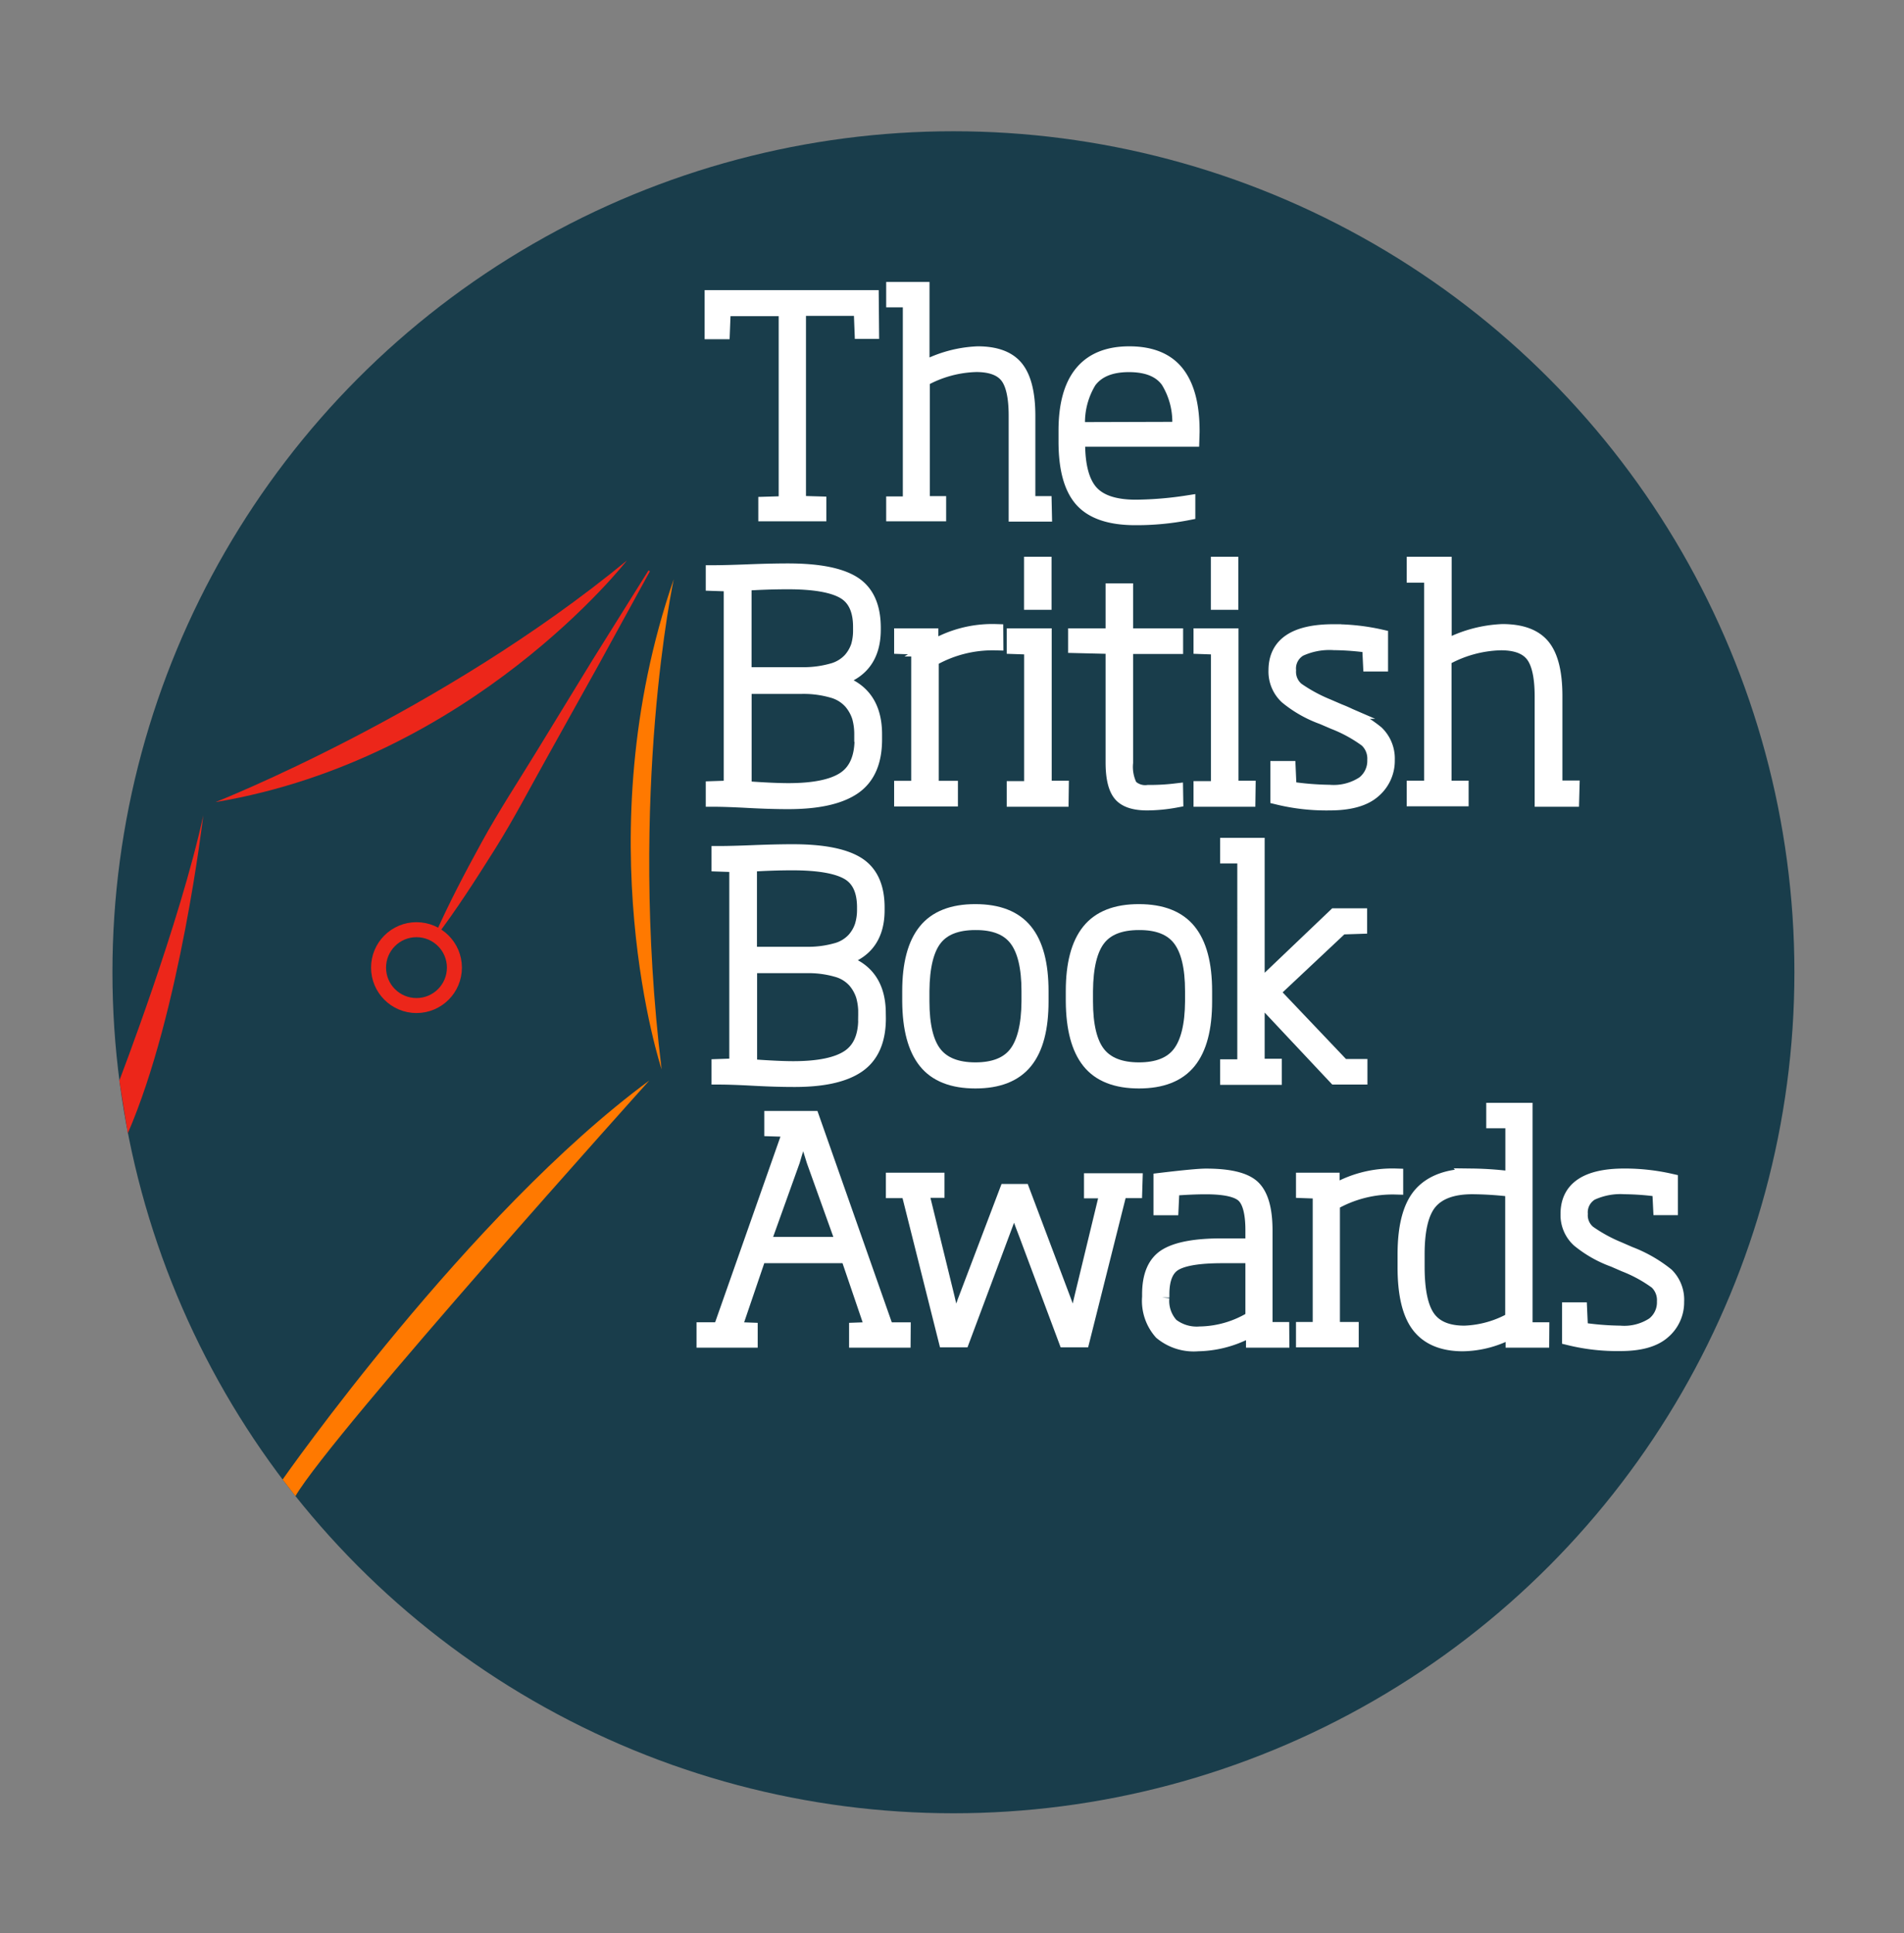 <svg id="Layer_1" data-name="Layer 1" xmlns="http://www.w3.org/2000/svg" viewBox="0 0 254 257.89"><rect x="0" y="0" width="254" height="257.89" fill="#808080" stroke="none"/><defs><style>.cls-1{fill:#193d4b;}.cls-2{fill:#ec261a;}.cls-3{fill:none;stroke:#ec261a;}.cls-3,.cls-5{stroke-miterlimit:10;stroke-width:2px;}.cls-4{fill:#ff7900;}.cls-5{fill:#fff;stroke:#fff;}</style></defs><title>British book awards</title><circle class="cls-1" cx="127.19" cy="129.7" r="112.19"/><path class="cls-2" d="M15.92,144.14s8.08-21,11.2-35.37c0,0-3.07,26.29-10.07,42.41Z"/><path class="cls-2" d="M28.75,107S58.88,95.14,83.63,74.77C83.63,74.77,63,101.27,28.75,107Z"/><path class="cls-2" d="M86.71,76.19,79.9,88.61,73,101c-2.31,4.12-4.48,8.32-7,12.32s-5.07,8-7.93,11.76l-.17-.1c1.91-4.35,4.11-8.53,6.38-12.67s4.87-8.09,7.33-12.12L79,88.11l7.5-12Z"/><circle class="cls-3" cx="55.56" cy="129.08" r="5.06"/><path class="cls-4" d="M89.88,77.27s-6.12,28.38-1.62,65.37C88.25,142.64,78,111.64,89.88,77.27Z"/><path class="cls-4" d="M37.7,197.37s24.8-35.48,48.92-53.23c0,0-42.21,46.94-47.21,55.44Z"/><path class="cls-5" d="M116.27,44.21H115l-.12-3.07h-8.36v26l2.72.08v1.32h-7.08V67.26l2.72-.08v-26H96.49l-.12,3.07H95V39.7h21.23Z"/><path class="cls-5" d="M139.33,68.58h-3.77V55.48q0-3.85-1.21-5.35t-4.12-1.5a15.41,15.41,0,0,0-7.19,2V67.18l2.18,0v1.36h-6V67.22l2.22,0V40l-2.22,0V38.61H123V49.3a16.65,16.65,0,0,1,7.43-2.1q3.62,0,5.15,1.94t1.54,6.3V67.18l2.18,0Z"/><path class="cls-5" d="M159,58.59H143.76v.54q0,4.55,1.75,6.53t5.95,2a48,48,0,0,0,7-.58v1.32a35.65,35.65,0,0,1-7,.66q-5,0-7.13-2.39t-2.12-7.83V57.46q0-10.26,8.44-10.26,4.35,0,6.38,2.62t2,7.83Zm-1.63-1.32v-.35a10.44,10.44,0,0,0-1.54-6.14q-1.54-2.14-5.23-2.14t-5.31,2.2A10.56,10.56,0,0,0,143.76,57v.31Z"/><path class="cls-5" d="M116.67,98.65q0,4.47-2.83,6.38t-8.68,1.91q-2.36,0-5.35-.16t-4.66-.16v-1.42l2.4-.08V77.91l-2.4-.08V76.4q1.63,0,4.66-.12t5.31-.12q6,0,8.68,1.67t2.7,5.86V84q0,5.65-5.65,6.75,5.82,1.14,5.82,7.2ZM114.8,84v-.37q0-3.46-2.24-4.74t-7.44-1.28q-2.89,0-5.86.2V90h7.65a14,14,0,0,0,4.09-.51,5.06,5.06,0,0,0,2.44-1.44,5.34,5.34,0,0,0,1.08-1.87A7.43,7.43,0,0,0,114.8,84Zm.16,14.6V98a8.42,8.42,0,0,0-.31-2.38,5.84,5.84,0,0,0-1.12-2,5.1,5.1,0,0,0-2.48-1.52,13.93,13.93,0,0,0-4.15-.53H99.27v13.62q3.78.28,5.9.28,5.16,0,7.48-1.54T115,98.65Z"/><path class="cls-5" d="M132.85,85.76a16.3,16.3,0,0,0-8.62,2.2v17.2l2.56,0v1.42h-6.51v-1.42l2.28,0V86.33l-2.28-.08V84.82h3.9v1.75a15.59,15.59,0,0,1,8.66-2.32Z"/><path class="cls-5" d="M141.56,106.62h-6.26v-1.42l2.32,0V86.33l-2.32-.08V84.82h4v20.33l2.28,0Zm-2.28-26.27h-1.67V75.27h1.67Z"/><path class="cls-5" d="M156.85,106.74a21.66,21.66,0,0,1-3.82.37q-2.56,0-3.54-1.18t-1-4.11V86.24l-5-.12v-1.3h5v-6h1.67v6h6.67v1.42h-6.67v15.49a5.85,5.85,0,0,0,.59,3.19,2.9,2.9,0,0,0,2.42.79,29,29,0,0,0,3.66-.2Z"/><path class="cls-5" d="M166.48,106.62h-6.26v-1.42l2.32,0V86.33l-2.32-.08V84.82h4v20.33l2.28,0Zm-2.28-26.27h-1.67V75.27h1.67Z"/><path class="cls-5" d="M185.07,101.37a5.23,5.23,0,0,1-1.85,4.11q-1.85,1.63-5.84,1.63a27.33,27.33,0,0,1-6.91-.77v-3.82h1.38l.12,2.72a38.81,38.81,0,0,0,5.37.45,7.29,7.29,0,0,0,4.6-1.18,3.82,3.82,0,0,0,1.46-3.13,3.39,3.39,0,0,0-1.1-2.7,18.93,18.93,0,0,0-4.35-2.38l-1.51-.65a16,16,0,0,1-4.76-2.7,4.58,4.58,0,0,1-1.46-3.52q0-5.16,7.69-5.16a28.25,28.25,0,0,1,6.26.69v3.62h-1.34l-.12-2.48a36.28,36.28,0,0,0-4.76-.37,9.47,9.47,0,0,0-4.57.85,3,3,0,0,0-1.48,2.85A3.09,3.09,0,0,0,173,92a20.86,20.86,0,0,0,4.13,2.24l1.5.65a18.58,18.58,0,0,1,5,2.89A4.73,4.73,0,0,1,185.07,101.37Z"/><path class="cls-5" d="M209.67,106.62h-3.94V92.91q0-4-1.26-5.59t-4.31-1.57a16.12,16.12,0,0,0-7.52,2.11v17.28l2.28,0v1.42h-6.26v-1.42l2.32,0V76.73l-2.32,0V75.27h4V86.45a17.42,17.42,0,0,1,7.77-2.2q3.78,0,5.39,2t1.61,6.59v12.28l2.28,0Z"/><path class="cls-5" d="M117.18,135.84q0,4.42-2.79,6.31T105.8,144q-2.33,0-5.28-.16t-4.6-.16v-1.41l2.37-.08V115.35l-2.37-.08v-1.41q1.61,0,4.6-.12t5.24-.12q5.91,0,8.58,1.65t2.67,5.79v.36q0,5.59-5.59,6.67,5.75,1.13,5.75,7.11Zm-1.85-14.43v-.36q0-3.42-2.21-4.68t-7.35-1.27q-2.85,0-5.79.2v12h7.56a13.87,13.87,0,0,0,4-.5,5,5,0,0,0,2.41-1.43,5.28,5.28,0,0,0,1.07-1.85A7.35,7.35,0,0,0,115.33,121.41Zm.16,14.43v-.64a8.32,8.32,0,0,0-.3-2.35,5.77,5.77,0,0,0-1.1-2,5,5,0,0,0-2.45-1.51,13.77,13.77,0,0,0-4.1-.52H100v13.46q3.74.28,5.83.28,5.1,0,7.39-1.53T115.49,135.84Z"/><path class="cls-5" d="M138.88,133.59q0,5.39-2.11,8t-6.65,2.61q-4.54,0-6.63-2.61t-2.13-8v-1.37q0-5.38,2.11-8t6.65-2.61q4.54,0,6.65,2.61t2.11,8Zm-1.61,0v-1.37q0-4.82-1.69-7t-5.47-2.15q-3.74,0-5.41,2.13t-1.71,7v1.37q0,4.86,1.69,7t5.43,2.15q3.78,0,5.45-2.17T137.27,133.59Z"/><path class="cls-5" d="M160.7,133.59q0,5.39-2.11,8t-6.65,2.61q-4.54,0-6.63-2.61t-2.13-8v-1.37q0-5.38,2.11-8t6.65-2.61q4.54,0,6.65,2.61t2.11,8Zm-1.61,0v-1.37q0-4.82-1.69-7t-5.47-2.15q-3.74,0-5.41,2.13t-1.71,7v1.37q0,4.86,1.69,7t5.43,2.15q3.78,0,5.45-2.17T159.09,133.59Z"/><path class="cls-5" d="M170,143.72h-6.23v-1.41l2.29,0V114.18l-2.29,0v-1.41h3.94V132.1l10.41-9.93h3.26v1.41l-2.45.08-9.24,8.68,9.44,9.93,2.29,0v1.41h-3.26l-10.45-11.13v9.69l2.29,0Z"/><path class="cls-5" d="M120.48,178.78h-6.21v-1.35l2.19-.08-3.35-9.84H101.24l-3.35,9.84,2.19.08v1.35H93.92v-1.39l2.19,0,9.4-26.72-2.55-.08v-1.39h5.38l9.92,28.2,2.23,0ZM112.59,166l-4-11.15q-.2-.6-1.35-4.34h-.16q-.2.6-.66,2.05t-.7,2.29l-4,11.15Z"/><path class="cls-5" d="M151.38,158.83l-2,0-5,19.91h-2.19l-5.3-14.18q-.84-2.15-1.55-4.3h-.12q-.72,2.15-1.55,4.3l-5.3,14.18h-2.19l-5-19.91-2,0v-1.39H125v1.35l-2.15,0L126.33,173q.48,2,1,4.34h.16q1.07-3.38,1.47-4.34l5.34-14.06h2.11l5.3,14.06q.72,1.87,1.51,4.34h.12q.12-.64,1-4.34l3.42-14.14-2.15,0v-1.35h5.81Z"/><path class="cls-5" d="M171,178.78h-3.78v-1.67a14.78,14.78,0,0,1-7.41,2.15,6.75,6.75,0,0,1-4.88-1.53,6.32,6.32,0,0,1-1.57-4.72v-.36q0-3.78,2.25-5.12t7.43-1.33h4.1v-2.07q0-3.5-1.21-4.66t-5.12-1.15q-1.87,0-4.46.2l-.12,2.59h-1.35v-3.66q4.7-.56,6-.56,4.74,0,6.31,1.57t1.57,5.68v13.22l2.23,0Zm-3.86-2.95v-8.32h-4.1q-4.54,0-6.29,1T155,172.65v.44a4.81,4.81,0,0,0,1.25,3.72,5.52,5.52,0,0,0,3.8,1.14A13.76,13.76,0,0,0,167.16,175.84Z"/><path class="cls-5" d="M186.19,158.35a16,16,0,0,0-8.44,2.15v16.85l2.51,0v1.39h-6.37v-1.39l2.23,0V158.91l-2.23-.08v-1.39h3.82v1.71a15.27,15.27,0,0,1,8.48-2.27Z"/><path class="cls-5" d="M205.67,178.78h-3.82v-1.39a13.76,13.76,0,0,1-6.69,1.87q-4,0-5.87-2.43t-1.85-7.89v-1.59q0-5.69,2.17-8.08t6.75-2.39a45.14,45.14,0,0,1,5.46.4v-7.77l-2.55,0v-1.39h4.18v29.27l2.23,0ZM201.8,176V158.67a46.22,46.22,0,0,0-5.38-.36q-3.9,0-5.64,2t-1.73,7.07v1.59q0,4.86,1.47,6.87t4.86,2A13.93,13.93,0,0,0,201.8,176Z"/><path class="cls-5" d="M223.67,173.64a5.12,5.12,0,0,1-1.81,4q-1.81,1.6-5.71,1.59a26.74,26.74,0,0,1-6.77-.76v-3.74h1.35l.12,2.67a37.92,37.92,0,0,0,5.26.44,7.14,7.14,0,0,0,4.5-1.15,3.74,3.74,0,0,0,1.43-3.07A3.33,3.33,0,0,0,221,171a18.54,18.54,0,0,0-4.26-2.33l-1.47-.64a15.68,15.68,0,0,1-4.66-2.65,4.49,4.49,0,0,1-1.43-3.44q0-5.06,7.53-5.06a27.66,27.66,0,0,1,6.13.68v3.54h-1.31l-.12-2.43a35.53,35.53,0,0,0-4.66-.36,9.27,9.27,0,0,0-4.48.84,3,3,0,0,0-1.45,2.79,3,3,0,0,0,1.1,2.51,20.43,20.43,0,0,0,4,2.19l1.47.64a18.19,18.19,0,0,1,4.94,2.83A4.63,4.63,0,0,1,223.67,173.64Z"/></svg>